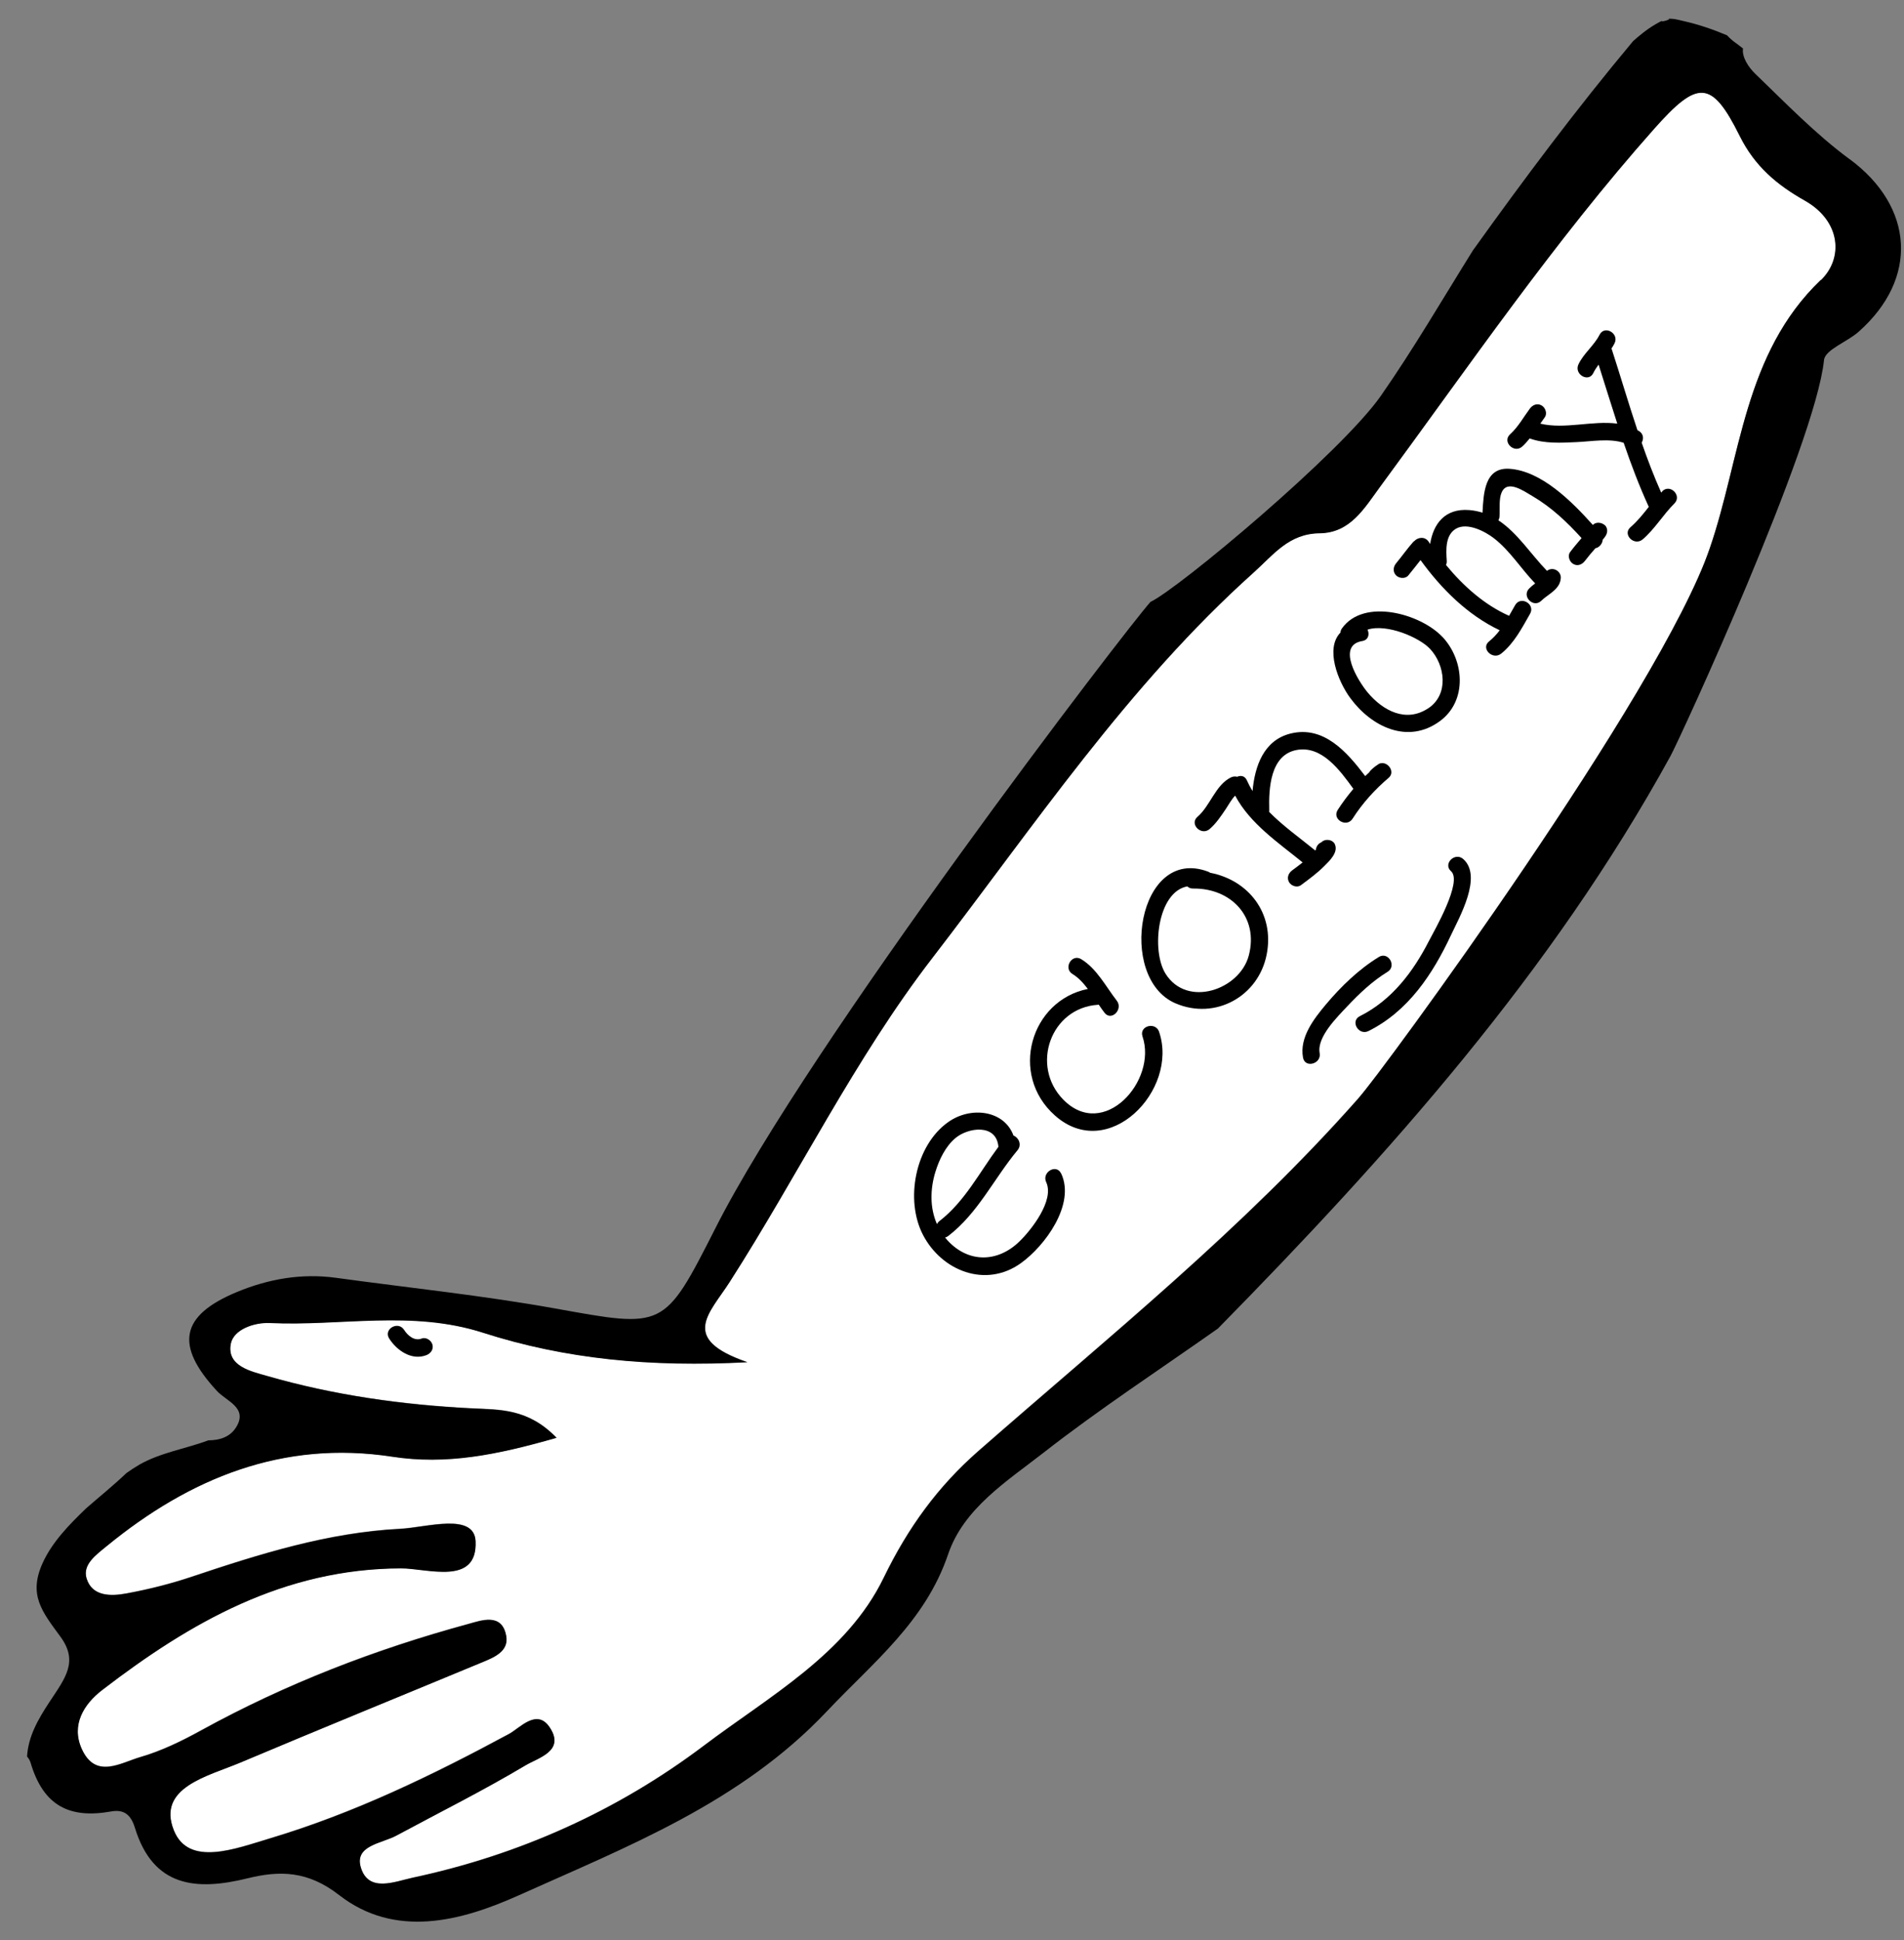 <?xml version="1.0" encoding="UTF-8"?> <svg xmlns="http://www.w3.org/2000/svg" width="53" height="54" viewBox="0 0 53 54" fill="none"><rect x="0" y="0" width="53" height="54" fill="#808080" stroke="none"/> <path d="M41.365 25.995C43.67 22.554 46.203 19.301 47.595 15.256C48.458 12.75 48.535 9.85 50.683 7.793C51.311 7.192 51.25 6.152 50.235 5.577C49.47 5.145 48.847 4.631 48.425 3.78C47.639 2.195 47.246 2.222 46.039 3.581C43.259 6.714 40.899 10.165 38.423 13.528C37.973 14.14 37.586 14.828 36.726 14.836C35.873 14.846 35.453 15.427 34.893 15.928C31.386 19.072 28.781 22.981 25.943 26.664C23.79 29.458 22.218 32.693 20.305 35.678C19.742 36.557 18.895 37.254 20.8 37.908C18.099 38.052 15.722 37.82 13.441 37.087C11.461 36.45 9.484 36.909 7.51 36.817C7.07 36.796 6.495 36.997 6.42 37.398C6.303 38.023 6.995 38.168 7.42 38.289C9.284 38.829 11.198 39.098 13.135 39.194C13.9 39.232 14.696 39.192 15.488 40.012C13.816 40.492 12.418 40.77 10.913 40.538C7.873 40.071 5.279 41.132 2.964 43.029C2.677 43.263 2.287 43.537 2.405 43.924C2.56 44.436 3.087 44.425 3.519 44.345C4.129 44.231 4.738 44.081 5.325 43.884C7.219 43.248 9.127 42.65 11.133 42.547C11.866 42.511 13.196 42.085 13.235 42.89C13.294 44.143 11.89 43.644 11.157 43.645C7.905 43.655 5.298 45.144 2.842 47.031C2.328 47.425 1.97 48.006 2.274 48.675C2.658 49.522 3.354 49.059 3.9 48.901C4.489 48.73 5.058 48.454 5.597 48.157C7.954 46.86 10.444 45.899 13.034 45.195C13.391 45.097 13.972 44.875 14.088 45.528C14.165 45.963 13.734 46.13 13.39 46.272C11.152 47.201 8.909 48.115 6.676 49.056C5.783 49.432 4.355 49.745 4.837 50.94C5.247 51.96 6.546 51.453 7.512 51.163C9.85 50.463 12.024 49.41 14.165 48.257C14.469 48.094 14.939 47.535 15.298 48.073C15.738 48.733 14.971 48.923 14.627 49.128C13.454 49.828 12.229 50.439 11.025 51.088C10.617 51.307 9.858 51.36 10.039 51.968C10.252 52.69 10.997 52.362 11.493 52.256C14.456 51.624 17.19 50.394 19.59 48.584C21.411 47.209 23.567 46.031 24.594 43.914C25.272 42.515 26.103 41.374 27.233 40.382C30.845 37.217 34.595 34.201 37.791 30.588C38.482 29.807 41.243 26.205 41.36 25.989L41.365 25.995Z" fill="white"></path> <path d="M51.482 4.428C50.539 3.732 49.711 2.874 48.863 2.057C48.677 1.879 48.482 1.591 48.519 1.35C48.447 1.294 48.375 1.238 48.301 1.185C48.216 1.124 48.141 1.055 48.074 0.983C47.683 0.818 47.281 0.68 46.871 0.588C46.692 0.548 46.593 0.509 46.379 0.525C46.671 0.503 46.103 0.663 46.297 0.562C45.983 0.712 45.769 0.881 45.573 1.045C45.535 1.079 45.496 1.113 45.458 1.146C43.888 3.024 42.423 4.982 41 6.97C40.155 8.324 39.351 9.707 38.44 11.014C37.332 12.603 32.796 16.392 32.026 16.752C31.358 17.489 22.514 29.037 19.911 34.191C18.48 37.01 18.49 36.965 15.459 36.42C13.436 36.056 11.385 35.845 9.348 35.565C8.393 35.434 7.47 35.598 6.599 35.959C5.016 36.615 4.865 37.443 6.036 38.712C6.304 39.003 6.911 39.182 6.573 39.725C6.4 40.002 6.111 40.087 5.802 40.089C5.166 40.325 4.468 40.43 3.878 40.767C3.756 40.838 3.638 40.916 3.521 40.999C3.143 41.358 2.754 41.67 2.395 41.984C1.938 42.424 1.459 42.911 1.192 43.493C0.78 44.39 1.172 44.859 1.683 45.555C2.189 46.248 1.817 46.706 1.382 47.364C1.052 47.864 0.787 48.333 0.753 48.89C0.798 48.941 0.833 48.999 0.852 49.063C1.208 50.273 1.946 50.623 3.092 50.419C3.455 50.354 3.644 50.511 3.756 50.875C4.262 52.522 5.453 52.634 6.889 52.28C7.785 52.059 8.568 52.067 9.44 52.746C11 53.959 12.831 53.474 14.424 52.76C17.473 51.39 20.612 50.177 23.017 47.632C24.3 46.272 25.754 45.142 26.391 43.263C26.825 41.981 28.027 41.23 29.047 40.434C30.611 39.213 32.279 38.123 33.902 36.978C38.674 32.121 43.194 27.06 46.498 21.047C46.764 20.564 50.534 12.368 50.773 10.024C50.801 9.735 51.414 9.518 51.73 9.24C53.42 7.75 53.276 5.749 51.485 4.428H51.482ZM50.683 7.793C48.535 9.848 48.458 12.75 47.595 15.256C46.202 19.301 38.485 29.813 37.795 30.594C34.6 34.209 30.849 37.223 27.238 40.388C26.106 41.379 25.277 42.522 24.598 43.921C23.57 46.035 21.416 47.215 19.594 48.59C17.195 50.401 14.46 51.63 11.497 52.263C10.999 52.368 10.257 52.696 10.044 51.974C9.865 51.366 10.622 51.313 11.03 51.094C12.234 50.446 13.46 49.834 14.632 49.135C14.976 48.928 15.743 48.738 15.303 48.08C14.944 47.543 14.473 48.1 14.169 48.265C12.029 49.42 9.855 50.471 7.516 51.171C6.549 51.461 5.251 51.968 4.841 50.948C4.361 49.752 5.787 49.44 6.681 49.064C8.912 48.123 11.156 47.209 13.394 46.28C13.74 46.138 14.171 45.971 14.092 45.536C13.977 44.883 13.396 45.105 13.039 45.203C10.45 45.907 7.96 46.868 5.602 48.164C5.062 48.462 4.494 48.739 3.905 48.909C3.359 49.067 2.663 49.53 2.278 48.683C1.974 48.013 2.333 47.433 2.847 47.039C5.302 45.152 7.908 43.663 11.161 43.654C11.894 43.652 13.297 44.151 13.239 42.898C13.201 42.093 11.87 42.519 11.137 42.555C9.131 42.658 7.223 43.257 5.33 43.892C4.742 44.089 4.134 44.241 3.524 44.353C3.092 44.433 2.565 44.444 2.41 43.932C2.293 43.545 2.682 43.273 2.968 43.037C5.283 41.14 7.878 40.079 10.918 40.546C12.423 40.777 13.82 40.5 15.493 40.02C14.701 39.2 13.905 39.24 13.14 39.202C11.203 39.104 9.288 38.835 7.425 38.297C7.001 38.174 6.308 38.03 6.425 37.406C6.5 37.005 7.074 36.804 7.515 36.825C9.488 36.917 11.465 36.458 13.445 37.095C15.727 37.828 18.104 38.06 20.804 37.916C18.901 37.262 19.748 36.564 20.31 35.686C22.223 32.701 23.795 29.466 25.948 26.672C28.786 22.989 31.39 19.08 34.898 15.936C35.456 15.435 35.877 14.854 36.731 14.844C37.59 14.835 37.977 14.148 38.427 13.536C40.904 10.173 43.263 6.72 46.044 3.589C47.251 2.228 47.643 2.203 48.429 3.788C48.852 4.639 49.476 5.153 50.24 5.585C51.255 6.16 51.315 7.199 50.688 7.801L50.683 7.793Z" fill="black"></path> <path d="M12.037 37.423C12.005 37.308 11.862 37.209 11.741 37.255C11.537 37.334 11.353 37.178 11.248 37.014C11.081 36.754 10.667 36.994 10.833 37.255C11.046 37.59 11.461 37.876 11.869 37.718C11.991 37.672 12.074 37.556 12.037 37.422V37.423Z" fill="black"></path> <path d="M29.537 32.663C29.407 32.383 28.992 32.626 29.122 32.904C29.357 33.41 28.707 34.236 28.37 34.561C27.761 35.147 26.953 35.152 26.377 34.526C26.353 34.499 26.33 34.471 26.308 34.444C26.335 34.438 26.364 34.425 26.394 34.403C27.23 33.759 27.664 32.808 28.325 32.013C28.453 31.858 28.352 31.659 28.211 31.606C27.957 30.908 27.031 30.779 26.393 31.232C25.474 31.883 25.186 33.399 25.693 34.372C26.217 35.378 27.438 35.855 28.41 35.163C29.09 34.68 29.939 33.519 29.54 32.664L29.537 32.663ZM26.039 32.615C26.141 32.28 26.317 31.913 26.59 31.681C26.942 31.38 27.737 31.265 27.792 31.92C27.267 32.626 26.855 33.444 26.151 33.986C26.119 34.011 26.097 34.039 26.081 34.07C25.882 33.618 25.89 33.098 26.039 32.613V32.615Z" fill="black"></path> <path d="M32.266 28.72C32.167 28.429 31.704 28.553 31.803 28.848C32.221 30.081 30.721 31.758 29.594 30.602C28.679 29.664 29.244 28.051 30.564 27.966C30.573 27.966 30.579 27.963 30.585 27.963C30.638 28.043 30.693 28.12 30.747 28.19C30.936 28.433 31.274 28.092 31.086 27.851C30.782 27.46 30.532 26.961 30.097 26.697C29.833 26.536 29.591 26.951 29.855 27.111C30.02 27.21 30.156 27.361 30.281 27.526C28.688 27.844 28.083 29.908 29.364 31.047C30.853 32.373 32.814 30.343 32.266 28.723V28.72Z" fill="black"></path> <path d="M33.686 24.292C33.668 24.279 33.649 24.268 33.626 24.26C31.675 23.528 31.086 27.221 32.717 27.924C33.828 28.403 35.032 27.732 35.259 26.568C35.486 25.413 34.745 24.494 33.686 24.292ZM34.76 26.6C34.507 27.548 33.045 28.059 32.445 27.103C32.04 26.459 32.219 24.822 33.05 24.671C33.089 24.708 33.141 24.732 33.21 24.731C34.275 24.716 35.046 25.531 34.76 26.6Z" fill="black"></path> <path d="M38.363 21.276C38.286 21.323 38.221 21.377 38.157 21.439C38.138 21.459 38.123 21.479 38.112 21.499C38.075 21.532 38.037 21.566 38.002 21.601C37.494 20.929 36.849 20.191 35.927 20.416C35.181 20.599 34.928 21.319 34.866 22.019C34.808 21.924 34.755 21.825 34.71 21.723C34.654 21.593 34.538 21.575 34.438 21.62C34.385 21.606 34.326 21.608 34.264 21.638C33.833 21.849 33.688 22.43 33.334 22.734C33.098 22.936 33.439 23.276 33.673 23.074C33.855 22.917 33.992 22.709 34.126 22.51C34.201 22.398 34.28 22.249 34.382 22.145C34.8 22.93 35.584 23.453 36.26 24.004C36.164 24.081 36.065 24.154 35.969 24.225C35.864 24.303 35.813 24.431 35.882 24.553C35.941 24.657 36.106 24.716 36.21 24.639C36.43 24.476 36.654 24.313 36.849 24.119C37.003 23.965 37.262 23.729 37.156 23.495C37.103 23.378 36.929 23.346 36.828 23.408C36.756 23.452 36.742 23.437 36.855 23.428C36.716 23.439 36.641 23.544 36.628 23.653C36.623 23.66 36.617 23.666 36.612 23.672C36.191 23.328 35.719 22.995 35.328 22.598C35.331 22.582 35.331 22.566 35.331 22.549C35.314 21.947 35.357 21.009 36.098 20.874C36.798 20.748 37.297 21.439 37.673 21.956C37.515 22.144 37.368 22.339 37.236 22.544C37.07 22.805 37.484 23.047 37.651 22.786C37.925 22.357 38.267 21.979 38.655 21.649C38.864 21.471 38.594 21.134 38.363 21.271V21.276Z" fill="black"></path> <path d="M40.145 17.721C39.534 17.079 37.96 16.639 37.355 17.49C37.326 17.53 37.315 17.57 37.313 17.607C36.883 18.047 37.24 18.96 37.59 19.434C38.176 20.228 39.189 20.729 40.084 20.069C40.854 19.502 40.76 18.366 40.147 17.721H40.145ZM39.759 19.712C39.137 20.128 38.491 19.778 38.069 19.272C37.808 18.958 37.188 17.964 37.92 17.842C38.094 17.814 38.127 17.65 38.066 17.525C38.603 17.351 39.51 17.742 39.807 18.06C40.23 18.515 40.334 19.328 39.761 19.712H39.759Z" fill="black"></path> <path d="M44.67 14.618C44.589 14.539 44.422 14.518 44.339 14.611C43.74 13.941 42.898 13.107 42.02 13.048C41.32 13 41.296 13.74 41.267 14.27C41.152 14.233 41.03 14.207 40.899 14.197C40.22 14.142 39.895 14.585 39.81 15.14C39.796 15.12 39.782 15.099 39.769 15.079C39.665 14.924 39.471 14.953 39.373 15.056C39.359 15.065 39.345 15.076 39.334 15.089C39.167 15.278 39.023 15.485 38.863 15.677C38.78 15.776 38.765 15.918 38.863 16.016C38.948 16.101 39.119 16.117 39.202 16.016C39.319 15.877 39.428 15.731 39.542 15.589C40.121 16.389 40.851 17.117 41.746 17.543C41.659 17.657 41.563 17.762 41.45 17.852C41.208 18.046 41.55 18.384 41.789 18.191C42.148 17.903 42.367 17.476 42.591 17.084C42.745 16.815 42.33 16.573 42.176 16.842C42.12 16.94 42.064 17.041 42.007 17.14C41.322 16.836 40.734 16.312 40.251 15.725C40.267 15.693 40.275 15.654 40.272 15.609C40.252 15.312 40.227 14.899 40.523 14.719C40.838 14.529 41.336 14.79 41.578 14.976C42.031 15.324 42.338 15.829 42.733 16.238C42.676 16.282 42.618 16.328 42.567 16.379C42.348 16.599 42.687 16.938 42.906 16.719C43.092 16.535 43.435 16.405 43.447 16.078C43.452 15.949 43.334 15.838 43.207 15.838C43.151 15.838 43.102 15.857 43.062 15.889C42.615 15.427 42.239 14.831 41.709 14.481C41.727 14.45 41.738 14.415 41.741 14.372C41.754 14.177 41.719 13.89 41.799 13.708C41.959 13.338 42.413 13.666 42.665 13.813C43.188 14.121 43.622 14.532 44.025 14.977C43.915 15.105 43.806 15.233 43.705 15.368C43.627 15.472 43.689 15.637 43.792 15.696C43.915 15.768 44.041 15.713 44.12 15.609C44.211 15.489 44.31 15.374 44.41 15.26C44.515 15.24 44.606 15.136 44.614 15.02C44.634 14.998 44.653 14.976 44.67 14.951C44.751 14.849 44.77 14.711 44.67 14.612V14.618Z" fill="black"></path> <path d="M46.271 13.679C46.261 13.688 46.252 13.7 46.241 13.711C46.039 13.256 45.861 12.792 45.698 12.321C45.759 12.217 45.752 12.075 45.62 11.995C45.607 11.987 45.592 11.982 45.58 11.974C45.328 11.22 45.104 10.455 44.858 9.698C44.888 9.653 44.917 9.608 44.941 9.558C45.082 9.283 44.667 9.04 44.526 9.317C44.371 9.621 44.086 9.831 43.939 10.139C43.806 10.416 44.219 10.66 44.353 10.381C44.393 10.298 44.443 10.223 44.499 10.149C44.673 10.697 44.842 11.246 45.019 11.791C44.329 11.699 43.554 11.956 42.876 11.791C42.917 11.732 42.957 11.673 43.001 11.614C43.077 11.51 43.018 11.345 42.914 11.286C42.792 11.214 42.663 11.268 42.586 11.372C42.405 11.615 42.261 11.883 42.035 12.088C41.806 12.296 42.147 12.635 42.375 12.427C42.45 12.358 42.517 12.283 42.58 12.203C42.997 12.355 43.46 12.325 43.897 12.305C44.284 12.288 44.801 12.195 45.197 12.325C45.403 12.928 45.629 13.525 45.896 14.108C45.738 14.308 45.581 14.506 45.387 14.673C45.152 14.875 45.493 15.212 45.727 15.012C46.066 14.721 46.293 14.327 46.609 14.013C46.828 13.794 46.489 13.455 46.269 13.674L46.271 13.679Z" fill="black"></path> <path d="M38.381 26.637C37.827 26.975 37.331 27.455 36.914 27.95C36.575 28.355 36.167 28.875 36.271 29.437C36.327 29.741 36.79 29.611 36.734 29.309C36.652 28.864 37.228 28.303 37.497 28.015C37.833 27.658 38.203 27.306 38.623 27.05C38.887 26.89 38.645 26.474 38.381 26.636V26.637Z" fill="black"></path> <path d="M40.731 23.91C40.5 23.706 40.159 24.044 40.391 24.249C40.718 24.535 39.929 25.895 39.778 26.187C39.333 27.055 38.741 27.838 37.853 28.283C37.576 28.421 37.819 28.835 38.094 28.697C39.199 28.145 39.881 27.116 40.39 26.027C40.622 25.533 41.275 24.39 40.731 23.91Z" fill="black"></path> </svg> 